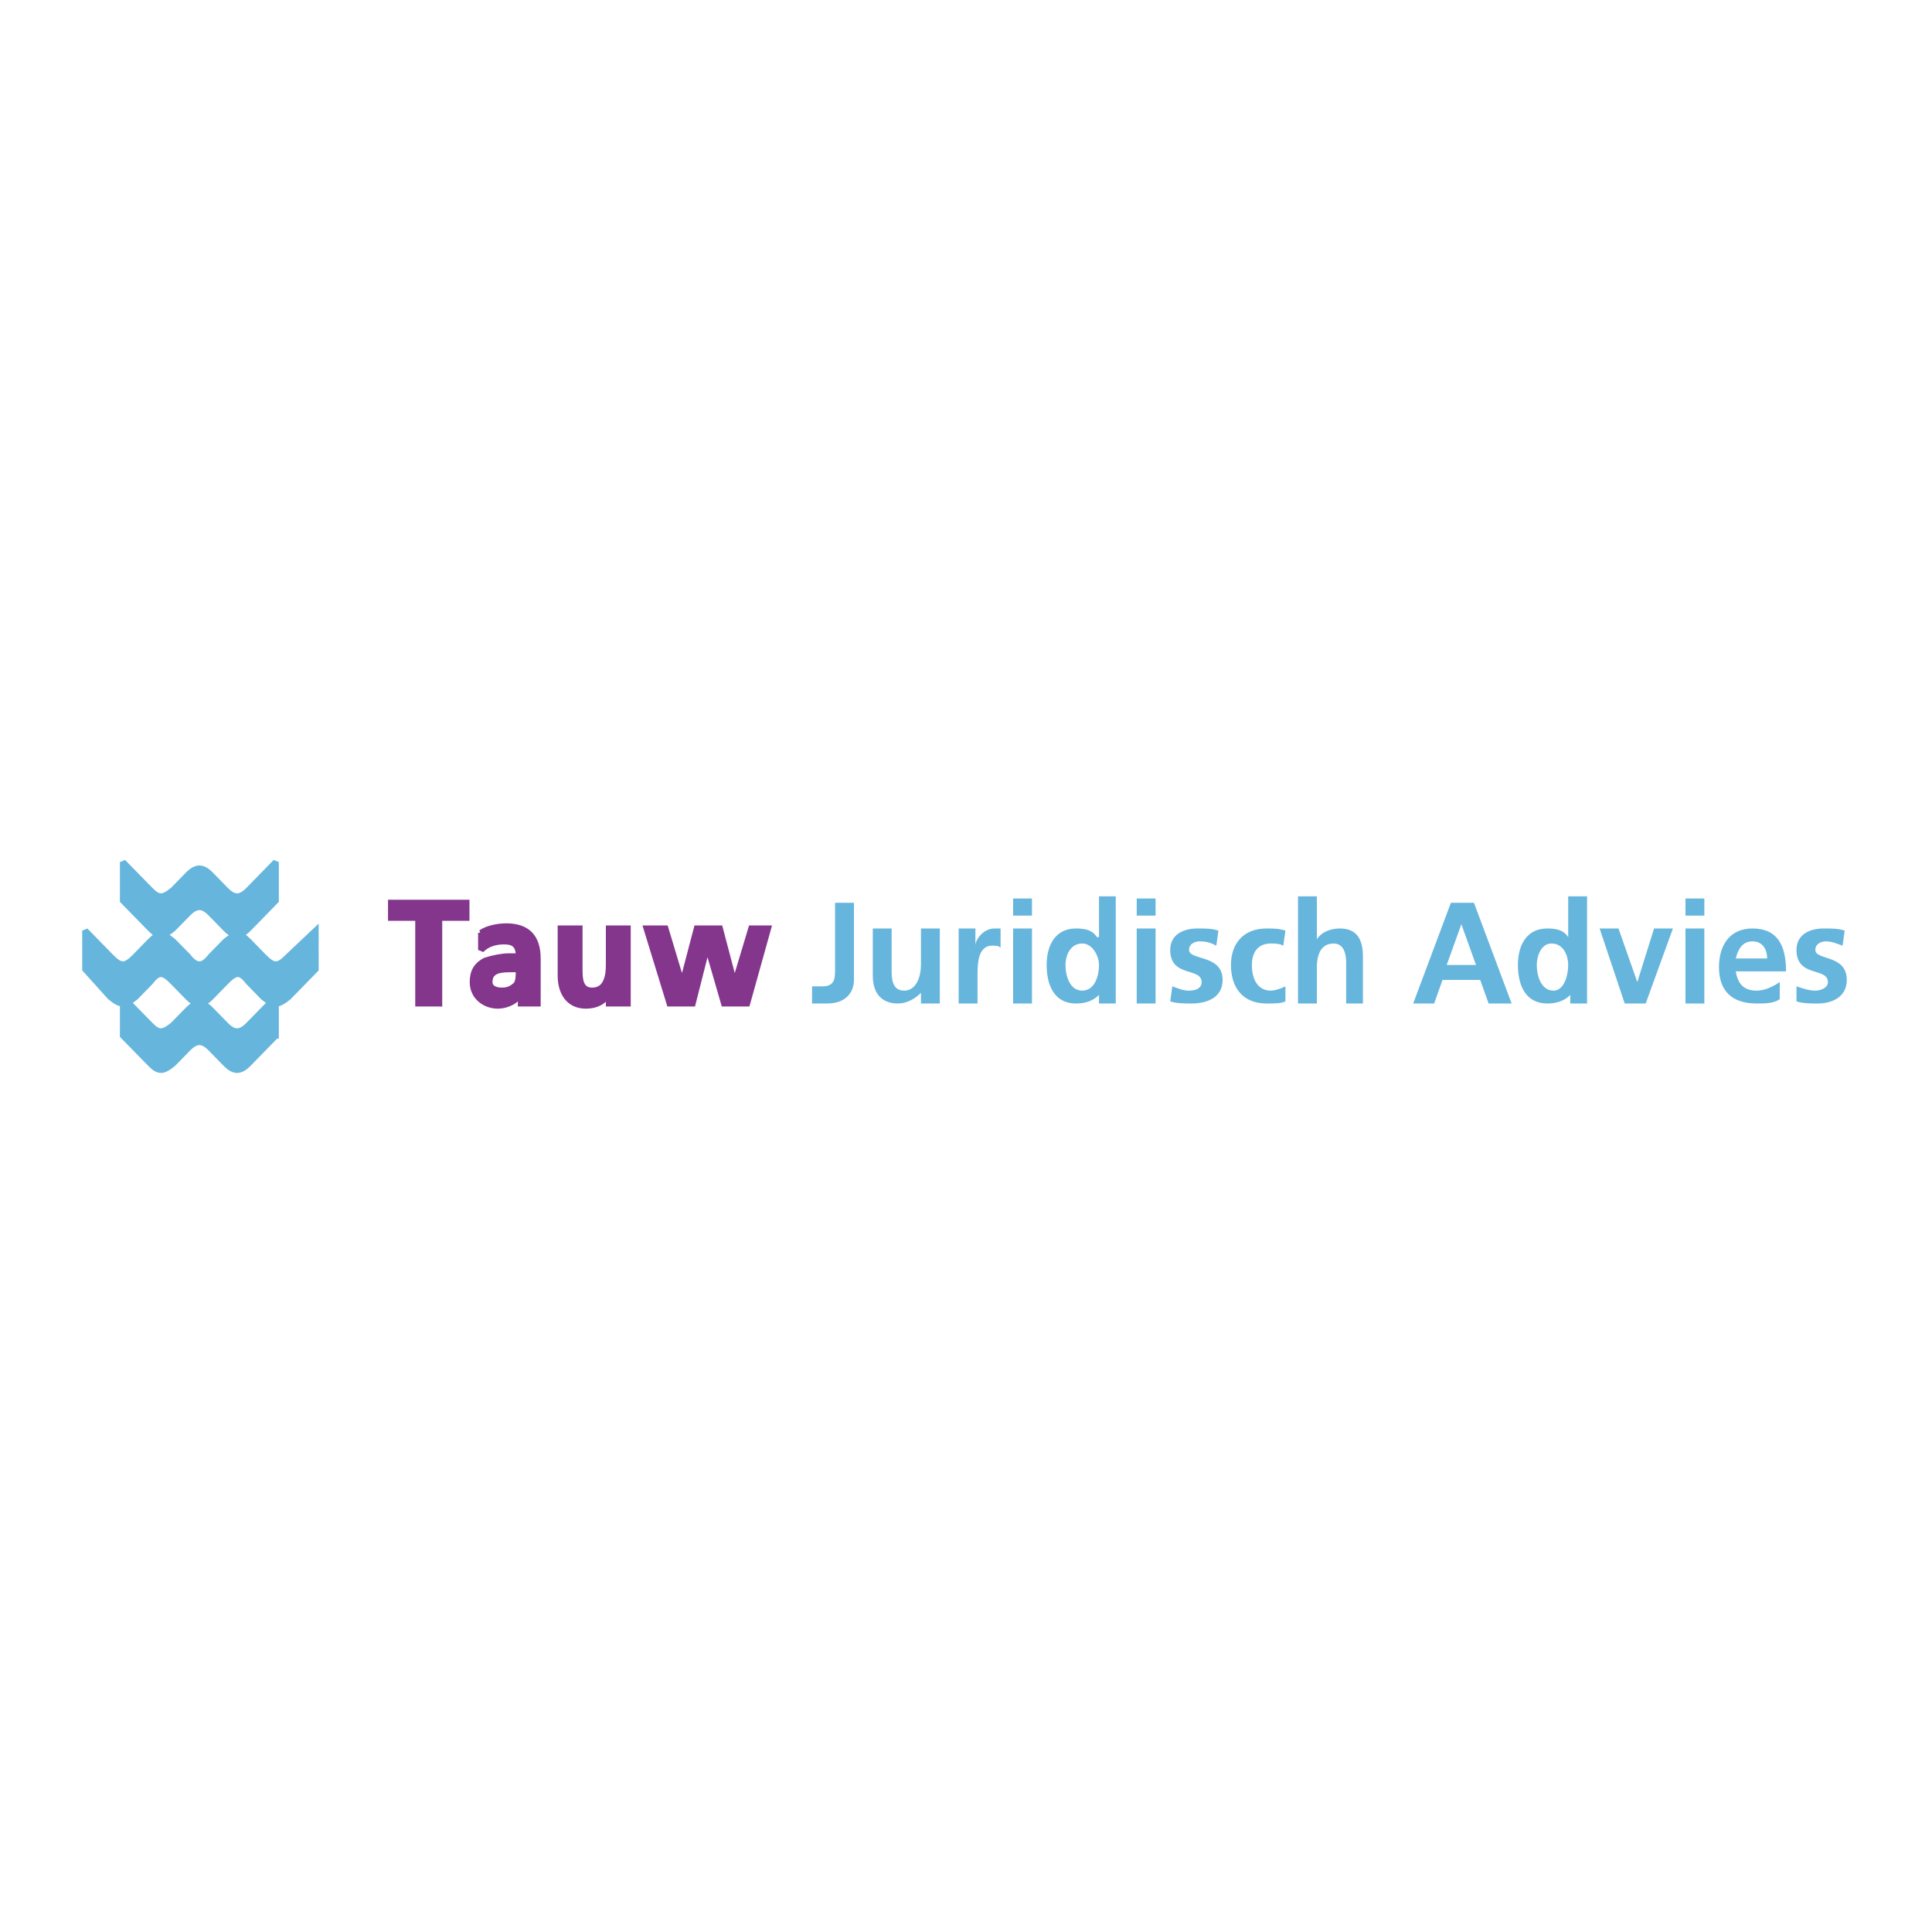 <svg xmlns="http://www.w3.org/2000/svg" width="2500" height="2500" viewBox="0 0 192.756 192.756"><path fill-rule="evenodd" clip-rule="evenodd" fill="#fff" d="M0 0h192.756v192.756H0V0z"/><path d="M27.519 89.856l-2.713 2.779c-.839.858-1.464.858-2.3 0l-1.463-1.495c-.835-.854-1.464-.854-2.299 0l-1.463 1.495c-1.044.858-1.461.858-2.299 0l-2.717-2.779v-3.847l2.717 2.779c.838.854 1.255.854 2.299 0l1.463-1.497c.835-.854 1.463-.854 2.299 0l1.463 1.497c.836.854 1.46.854 2.3 0l2.713-2.779v3.847z" fill-rule="evenodd" clip-rule="evenodd" fill="#66b5dc"/><path d="M27.519 89.856l-2.713 2.779c-.839.858-1.464.858-2.3 0l-1.463-1.495c-.835-.854-1.464-.854-2.299 0l-1.463 1.495c-1.044.858-1.461.858-2.299 0l-2.718-2.779v-3.847l2.718 2.779c.838.854 1.255.854 2.299 0l1.463-1.497c.835-.854 1.463-.854 2.299 0l1.463 1.497c.836.854 1.46.854 2.3 0l2.713-2.779v3.847z" fill="none" stroke="#66b5dc" stroke-width=".603" stroke-miterlimit="2.613"/><path d="M27.519 103.326l-2.713 2.779c-.839.855-1.464.855-2.3 0l-1.463-1.496c-.835-.855-1.464-.855-2.299 0l-1.463 1.496c-1.044.855-1.461.855-2.299 0l-2.717-2.779V99.48l2.717 2.775c.838.857 1.255.857 2.299 0l1.463-1.494c.835-.855 1.463-.855 2.299 0l1.463 1.494c.836.857 1.46.857 2.3 0l2.713-2.775v3.846z" fill-rule="evenodd" clip-rule="evenodd" fill="#66b5dc"/><path d="M27.519 103.326l-2.713 2.779c-.839.855-1.464.855-2.3 0l-1.463-1.496c-.835-.855-1.464-.855-2.299 0l-1.463 1.496c-1.044.855-1.461.855-2.299 0l-2.718-2.779V99.48l2.718 2.775c.838.857 1.255.857 2.299 0l1.463-1.494c.835-.855 1.463-.855 2.299 0l1.463 1.494c.836.857 1.46.857 2.3 0l2.713-2.775v3.846z" fill="none" stroke="#66b5dc" stroke-width=".603" stroke-miterlimit="2.613"/><path d="M18.743 99.48c.835.854 1.463.854 2.299 0l1.463-1.498c1.043-1.07 1.46-1.07 2.3 0l1.46 1.498c1.046.854 1.464.854 2.509 0l2.717-2.781V92.85l-2.717 2.565c-1.045 1.069-1.463 1.069-2.509 0l-1.46-1.495c-.839-.854-1.257-.854-2.3 0l-1.463 1.495c-.835 1.069-1.464 1.069-2.299 0L17.28 93.92c-1.044-.854-1.461-.854-2.299 0l-1.461 1.495c-1.045 1.069-1.463 1.069-2.509 0L8.504 92.85v3.849l2.506 2.781c1.045.854 1.463.854 2.509 0l1.461-1.498c.838-1.07 1.255-1.07 2.299 0l1.464 1.498z" fill-rule="evenodd" clip-rule="evenodd" fill="#66b5dc"/><path d="M18.743 99.48c.835.854 1.463.854 2.299 0l1.463-1.498c1.043-1.07 1.46-1.07 2.3 0l1.46 1.498c1.046.854 1.464.854 2.509 0l2.717-2.781V92.85l-2.717 2.565c-1.045 1.069-1.463 1.069-2.509 0l-1.46-1.495c-.839-.854-1.257-.854-2.3 0l-1.463 1.495c-.835 1.069-1.464 1.069-2.299 0L17.28 93.92c-1.044-.854-1.461-.854-2.299 0l-1.461 1.495c-1.046 1.069-1.463 1.069-2.509 0L8.504 92.85v3.849l2.506 2.781c1.046.854 1.463.854 2.509 0l1.461-1.498c.838-1.07 1.255-1.07 2.299 0l1.464 1.498z" fill="none" stroke="#66b5dc" stroke-width=".603" stroke-miterlimit="2.613"/><path fill-rule="evenodd" clip-rule="evenodd" fill="#83368c" d="M41.73 91.568h-2.716v-1.497h7.522v1.497h-2.717v8.551H41.73v-8.551z"/><path fill="none" stroke="#83368c" stroke-width=".603" stroke-miterlimit="2.613" d="M41.73 91.568h-2.716v-1.497h7.522v1.497h-2.717v8.551H41.73v-8.551z"/><path d="M48 93.065c.628-.43 1.671-.642 2.506-.642 2.092 0 3.135 1.07 3.135 3.207v4.489H51.97v-1.07c-.417.857-1.463 1.285-2.299 1.285-1.253 0-2.507-.854-2.507-2.352 0-1.07.418-1.709 1.254-2.14.628-.213 1.671-.428 2.299-.428h1.046c0-1.067-.417-1.495-1.464-1.495-.835 0-1.671.213-2.299.855v-1.709zm2.088 5.771c.628 0 1.046-.215 1.464-.641.21-.428.21-.855.21-1.496h-.628c-1.046 0-2.3 0-2.3 1.283 0 .639.629.854 1.254.854z" fill-rule="evenodd" clip-rule="evenodd" fill="#83368c"/><path d="M48 93.065c.628-.43 1.671-.642 2.506-.642 2.092 0 3.135 1.07 3.135 3.207v4.489H51.97v-1.07c-.417.857-1.463 1.285-2.298 1.285-1.253 0-2.507-.854-2.507-2.352 0-1.07.418-1.709 1.254-2.14.628-.212 1.671-.427 2.299-.427h1.046c0-1.067-.417-1.495-1.464-1.495-.835 0-1.671.213-2.299.855v-1.71H48zm2.088 5.771c.628 0 1.046-.215 1.464-.641.21-.428.21-.855.21-1.496h-.628c-1.046 0-2.299 0-2.299 1.283 0 .639.628.854 1.253.854z" fill="none" stroke="#83368c" stroke-width=".603" stroke-miterlimit="2.613"/><path d="M62.626 100.119h-1.878v-1.07c-.418.857-1.256 1.285-2.299 1.285-1.674 0-2.509-1.285-2.509-2.994v-4.705h1.881v4.064c0 .855 0 2.137 1.254 2.137 1.463 0 1.673-1.496 1.673-2.562v-3.638h1.878v7.483z" fill-rule="evenodd" clip-rule="evenodd" fill="#83368c"/><path d="M62.626 100.119h-1.878v-1.07c-.418.857-1.256 1.285-2.299 1.285-1.674 0-2.509-1.285-2.509-2.994v-4.705h1.881v4.064c0 .855 0 2.137 1.254 2.137 1.463 0 1.673-1.496 1.673-2.562v-3.638h1.878v7.483z" fill="none" stroke="#83368c" stroke-width=".603" stroke-miterlimit="2.613"/><path fill-rule="evenodd" clip-rule="evenodd" fill="#83368c" d="M64.508 92.635h1.881l1.672 5.56 1.462-5.56h2.3l1.464 5.56 1.671-5.56h1.671l-2.089 7.484h-2.299l-1.671-5.771-1.464 5.771h-2.299l-2.299-7.484z"/><path fill="none" stroke="#83368c" stroke-width=".603" stroke-miterlimit="2.613" d="M64.508 92.635h1.881l1.672 5.56 1.462-5.56h2.3l1.464 5.56 1.671-5.56h1.671l-2.089 7.484h-2.299l-1.671-5.771-1.464 5.771h-2.299l-2.299-7.484z"/><path d="M81.019 98.41h1.043c1.253 0 1.253-.855 1.253-1.711v-6.628h1.882v7.697c0 1.068-.625 2.352-2.717 2.352h-1.461v-1.71zM93.765 100.119h-1.881v-1.07c-.625.643-1.46 1.07-2.296 1.07-1.674 0-2.509-1.07-2.509-2.779v-4.705h1.881v4.064c0 .855 0 2.137 1.253 2.137s1.671-1.496 1.671-2.562v-3.638h1.881v7.483zM95.646 92.635h1.67v1.712c0-.642.84-1.712 1.881-1.712h.629v1.925c-.211-.212-.418-.212-.836-.212-1.463 0-1.463 1.926-1.463 2.992v2.779h-1.881v-7.484zM101.08 89.643h1.881v1.71h-1.881v-1.71zm0 2.992h1.881v7.484h-1.881v-7.484zM109.648 99.264c-.629.643-1.465.855-2.299.855-2.09 0-2.924-1.709-2.924-3.846 0-1.926.834-3.638 2.924-3.638 1.045 0 1.67.215 2.088.858h.211v-4.065h1.67v10.691h-1.67v-.855zm-1.671-.428c1.254 0 1.672-1.496 1.672-2.562 0-.858-.629-2.14-1.672-2.14-1.256 0-1.674 1.282-1.674 2.14 0 1.066.418 2.562 1.674 2.562zM113.41 89.643h1.881v1.71h-1.881v-1.71zm0 2.992h1.881v7.484h-1.881v-7.484zM121.35 94.348c-.418-.214-.834-.428-1.67-.428-.418 0-1.047.213-1.047.855 0 1.068 3.346.428 3.346 2.993 0 1.713-1.463 2.352-3.137 2.352-.627 0-1.461 0-2.09-.213l.211-1.496c.625.211 1.043.426 1.67.426.629 0 1.254-.215 1.254-.854 0-1.498-3.135-.428-3.135-3.208 0-1.497 1.254-2.14 2.717-2.14.836 0 1.463 0 2.09.215l-.209 1.498zM128.037 94.348c-.418-.214-.836-.214-1.254-.214-1.252 0-1.881.854-1.881 2.14 0 1.494.629 2.562 1.881 2.562.418 0 1.047-.215 1.465-.426v1.496c-.418.213-1.047.213-1.881.213-2.301 0-3.553-1.498-3.553-3.846 0-2.14 1.252-3.638 3.553-3.638.625 0 1.252 0 1.881.215l-.211 1.498zM129.502 89.428h1.881v4.277c.418-.64 1.254-1.07 2.295-1.07 1.674 0 2.301 1.07 2.301 2.78v4.704h-1.672v-4.062c0-.854-.207-1.923-1.254-1.923-1.463 0-1.67 1.497-1.67 2.351v3.635h-1.881V89.428zM144.756 90.071h2.299l3.76 10.048h-2.295l-.84-2.352h-3.76l-.836 2.352h-2.09l3.762-10.048zm1.045 2.137l-1.463 4.065h2.924l-1.461-4.065zM156.666 99.264c-.625.643-1.461.855-2.295.855-2.094 0-2.928-1.709-2.928-3.846 0-1.926.834-3.638 2.928-3.638 1.041 0 1.67.215 2.088.858v-4.065h1.881v10.691h-1.674v-.855zm-1.672-.428c1.047 0 1.465-1.496 1.465-2.562 0-.858-.418-2.14-1.672-2.14-1.045 0-1.463 1.282-1.463 2.14 0 1.066.418 2.562 1.67 2.562zM159.594 92.635h1.881l1.88 5.347 1.672-5.347h1.881l-2.717 7.484H162.1l-2.506-7.484zM168.16 89.643h1.883v1.71h-1.883v-1.71zm0 2.992h1.883v7.484h-1.883v-7.484zM177.564 99.691c-.627.428-1.463.428-2.299.428-2.506 0-3.762-1.283-3.762-3.635 0-2.137 1.045-3.849 3.344-3.849 2.506 0 3.346 1.712 3.346 4.277h-5.016c.207 1.283.834 1.924 2.088 1.924.836 0 1.672-.426 2.299-.854v1.709zm-1.252-4.061c0-.855-.418-1.71-1.465-1.71-1.045 0-1.463.855-1.67 1.71h3.135zM183.834 94.348c-.629-.214-1.045-.428-1.67-.428-.418 0-1.047.213-1.047.855 0 1.068 3.135.428 3.135 2.993 0 1.713-1.463 2.352-2.924 2.352-.629 0-1.465 0-2.092-.213V98.41c.627.211 1.252.426 1.881.426.418 0 1.254-.215 1.254-.854 0-1.498-3.135-.428-3.135-3.208 0-1.497 1.252-2.14 2.717-2.14.836 0 1.463 0 2.092.215l-.211 1.499z" fill-rule="evenodd" clip-rule="evenodd" fill="#66b5dc"/></svg>